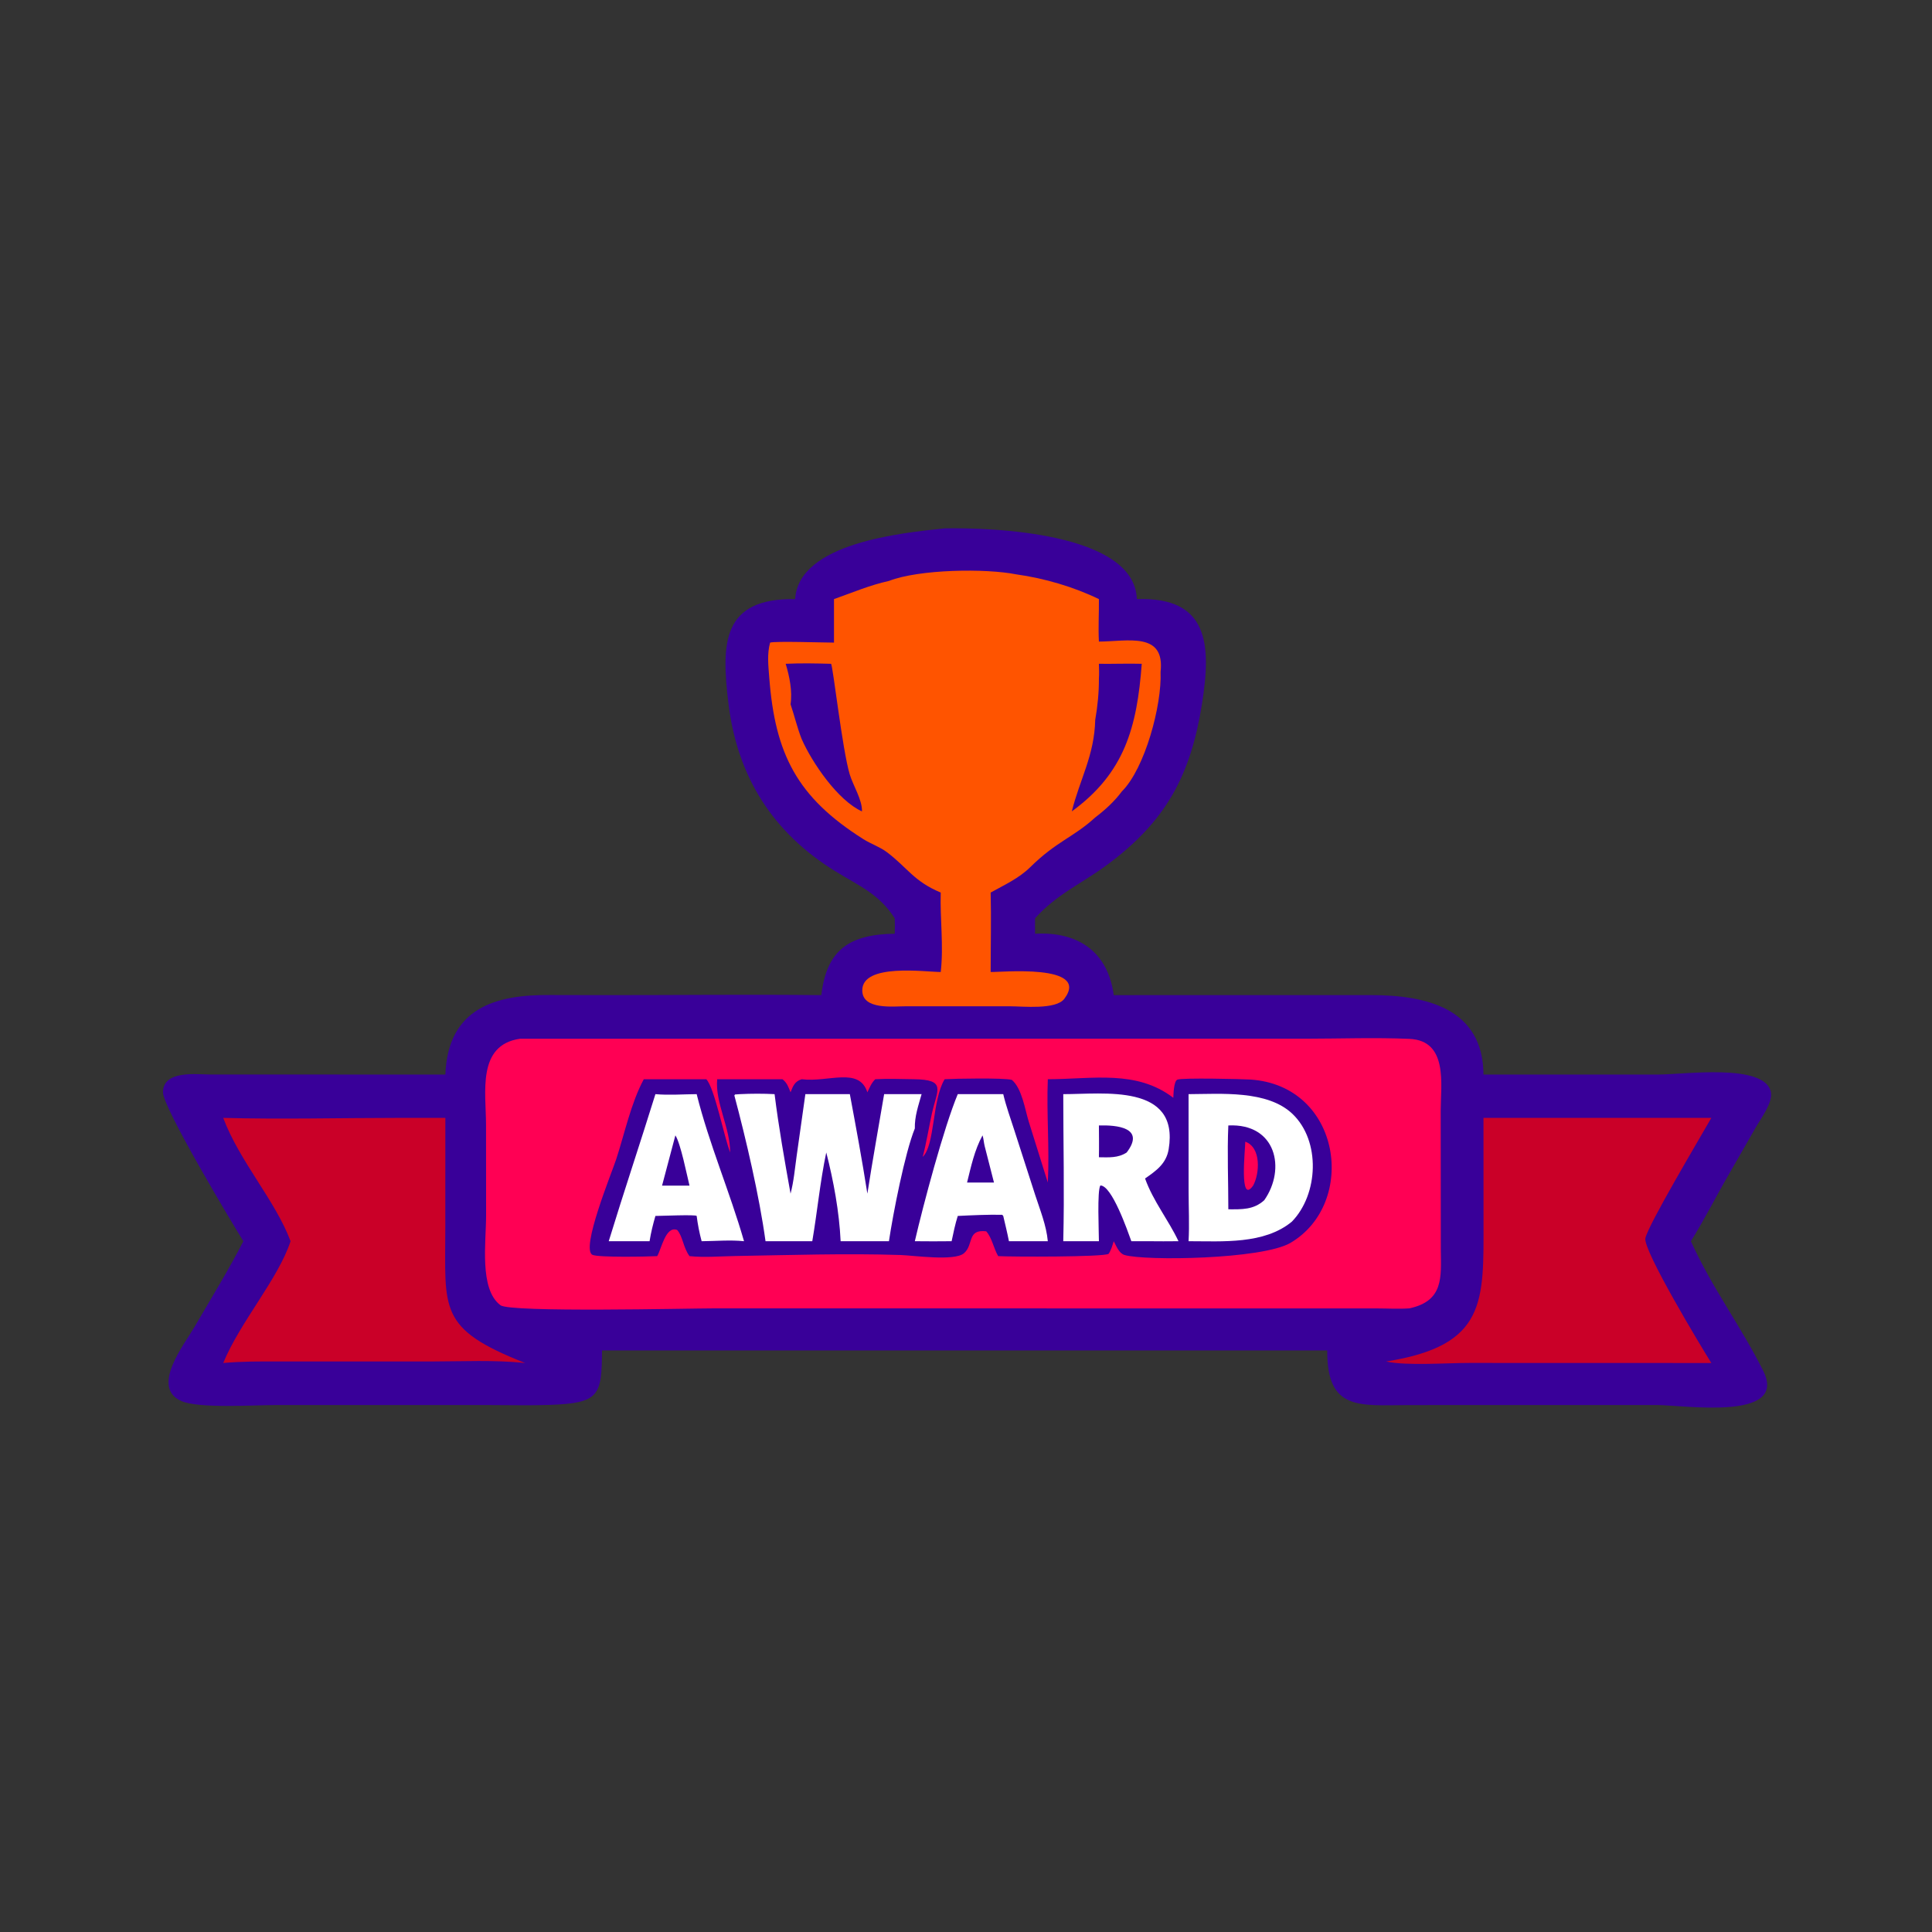 <?xml version="1.0" encoding="utf-8" ?>
<svg xmlns="http://www.w3.org/2000/svg" xmlns:xlink="http://www.w3.org/1999/xlink" width="1024" height="1024">
	<rect width="100%" height="100%" fill="#333333" stroke="none"/>
	<path fill="#390099" transform="scale(2 2)" d="M250.343 140.023C262.468 139.788 300.67 141.013 301.276 158.767C320.41 158.132 321.013 170.912 318.544 186.503C315.538 205.479 309.027 217.618 293.402 229.189C286.593 234.231 280.121 236.893 274.298 243.357C274.276 244.719 274.296 246.083 274.298 247.445C285.632 246.841 293.604 252.146 295.151 263.722L363.357 263.714C377.679 263.716 393.026 267.052 393.136 284.764L439.617 284.762C446.193 284.762 467.589 281.685 469.301 289.36C469.921 292.144 466.546 296.562 465.26 298.837L458.305 310.958C454.848 316.92 451.751 323.084 448.111 328.934C453.664 341.278 461.543 351.719 467.307 363.363C473.914 376.707 446.107 372.357 439.167 372.348L373.219 372.362C360.279 372.403 351.615 373.943 351.739 357.885L263.414 357.885L159.54 357.885C159.473 369.886 158.849 371.836 145.668 372.316C140.549 372.502 135.371 372.357 130.245 372.36L72.597 372.36C67.293 372.358 52.72 373.305 48.114 371.314C39.771 367.706 48.833 356.307 51.493 351.731C55.789 344.34 60.626 336.492 64.492 328.934C61.647 324.386 43.145 293.501 43.188 289.457C43.251 283.51 52.078 284.76 55.888 284.757L118.024 284.764C118.73 266.898 131.608 263.569 145.818 263.691L160.557 263.721C179.587 263.727 198.639 263.506 217.666 263.722C219.04 251.659 225.166 247.611 237.111 247.445C237.179 246.07 237.174 244.732 237.111 243.357C232.946 236.84 227.551 234.722 221.305 230.854C204.83 220.652 195.411 205.921 193.052 186.463C191.105 170.403 191.349 158.482 210.718 158.767C211.64 143.858 238.915 141.232 250.343 140.023Z"/>
	<path fill="#FF0054" transform="scale(2 2)" d="M137.822 275.277L346.211 275.267C355.27 275.262 364.486 274.917 373.529 275.314C383.83 275.765 381.808 287.445 381.801 294.338L381.83 331.174C381.91 338.489 382.628 344.75 373.513 346.726C370.633 346.928 367.628 346.741 364.734 346.739L189.185 346.727C182.642 346.727 135.272 347.866 132.638 345.904C126.956 341.673 128.829 329.18 128.821 322.098L128.804 298.073C128.801 289.555 126.342 276.926 137.822 275.277Z"/>
	<path fill="#390099" transform="scale(2 2)" d="M310.939 290.924C310.988 290.022 311.039 286.614 311.989 286.123C313.05 285.575 329.435 285.958 331.374 286.088C355.559 287.702 359.783 318.92 341.989 329.375C334.498 333.776 303.382 334.187 298.015 332.589C296.543 332.151 295.82 330.182 295.151 328.934C294.78 330.102 294.481 331.253 293.795 332.282C292.339 333.153 268.053 333.089 264.528 332.888C263.326 330.861 262.913 328.054 261.353 326.309C256.181 325.72 258.121 329.851 255.461 332.126C252.931 334.29 242.041 332.701 238.668 332.592C224.095 332.119 209.411 332.613 194.836 332.86C190.892 332.927 186.631 333.301 182.724 332.888C181.037 330.591 180.95 327.608 179.444 325.946C176.38 324.778 175.276 331.073 174.159 332.888C171.678 333.028 158.711 333.281 157.037 332.557C153.766 331.142 162.14 310.759 163.296 307.225C165.538 300.368 167.214 292.308 170.611 286.005L187.175 286.005C189.356 288.247 191.929 301.434 193.504 305.42C193.493 298.8 189.482 292.175 190.058 286.005L207.357 286.005C208.567 286.923 208.958 288.1 209.504 289.479C210.142 287.794 210.632 286.567 212.45 286.005C219.562 286.894 227.674 282.644 229.862 289.479C230.46 288.231 230.939 286.977 231.954 286.005C235.309 285.815 238.772 285.958 242.136 285.998C250.964 286.104 248.363 288.776 246.964 295.095C246.118 298.914 245.534 302.818 244.52 306.595C247.832 303.387 246.959 291.584 250.343 286.005C253.037 285.836 266.002 285.61 268.138 286.172C270.818 288.382 271.646 294.065 272.616 297.196L277.682 313.381C278.151 304.293 277.321 295.106 277.682 286.005C289.67 285.98 301.145 283.455 310.939 290.924Z"/>
	<path fill="white" transform="scale(2 2)" d="M196.076 289.959C199.141 289.809 202.208 289.801 205.272 289.959C206.368 298.753 207.936 307.605 209.504 316.328C210.367 313.083 210.647 309.669 211.118 306.351L213.43 289.959L225.217 289.959C226.857 298.732 228.481 307.51 229.862 316.328C231.227 307.519 232.821 298.747 234.306 289.959L244.231 289.959C243.381 293.024 242.366 295.825 242.441 299.052C239.81 305.511 236.661 321.669 235.578 328.934L222.775 328.934C222.415 321.175 220.9 312.945 218.968 305.42C217.333 313.153 216.59 321.134 215.262 328.934L202.872 328.934C201.239 317.016 197.688 301.82 194.611 290.304L194.794 290.048L196.076 289.959Z"/>
	<path fill="white" transform="scale(2 2)" d="M314.982 289.959C323.523 289.926 335.879 288.847 342.53 295.206C350.052 302.396 349.401 316.525 342.352 323.754C334.991 329.831 323.965 328.927 314.982 328.934C315.228 324.555 314.996 320.096 314.992 315.705L314.982 289.959Z"/>
	<path fill="#390099" transform="scale(2 2)" d="M325.52 298.258C338.205 297.641 340.866 309.774 335.039 318.071C332.202 320.641 329.13 320.483 325.52 320.477C325.53 313.101 325.193 305.619 325.52 298.258Z"/>
	<path fill="#FF0054" transform="scale(2 2)" d="M330.011 302.561C334.279 304.059 333.836 311.021 332.087 314.204C328.353 319.452 330.01 304.592 330.011 302.561Z"/>
	<path fill="white" transform="scale(2 2)" d="M281.776 289.959C292.296 289.985 312.611 287.02 309.71 304.55C309.074 308.39 306.431 310.238 303.454 312.311C305.58 318.288 309.623 323.252 312.311 328.934C309.644 328.977 306.979 328.955 304.313 328.934L299.819 328.934C298.83 326.213 294.658 314.116 291.606 314.165C290.721 315.504 291.225 326.521 291.222 328.934L281.776 328.934C282.094 315.979 281.781 302.924 281.776 289.959Z"/>
	<path fill="#390099" transform="scale(2 2)" d="M291.222 298.258C295.867 298.12 303.642 298.78 298.584 305.42C296.317 306.915 293.828 306.716 291.222 306.683C291.284 303.877 291.236 301.065 291.222 298.258Z"/>
	<path fill="white" transform="scale(2 2)" d="M253.818 289.959L265.87 289.959C266.633 293.202 267.793 296.355 268.806 299.527L274.338 316.685C275.634 320.673 277.298 324.739 277.682 328.934L267.38 328.934C266.938 326.689 266.395 324.465 265.87 322.238L265.603 321.938C262.208 321.841 257.273 322.064 253.818 322.238C253.125 324.44 252.664 326.679 252.189 328.934C248.938 328.972 245.692 328.976 242.441 328.934C244.662 319.312 250.155 298.705 253.818 289.959Z"/>
	<path fill="#390099" transform="scale(2 2)" d="M260.383 300.883C260.674 301.779 260.713 302.806 260.948 303.737L263.414 313.381L260.383 313.381L256.283 313.381C257.356 309.065 258.24 304.822 260.383 300.883Z"/>
	<path fill="white" transform="scale(2 2)" d="M173.692 289.959C177.243 290.281 181.051 289.984 184.625 289.959C187.916 303.156 193.409 315.84 197.173 328.934C193.567 328.547 189.579 328.91 185.941 328.934C185.34 326.713 184.917 324.521 184.625 322.238C184.403 321.832 175.203 322.233 173.692 322.238C173.046 324.47 172.507 326.635 172.143 328.934L161.321 328.934C165.338 315.815 169.641 302.986 173.692 289.959Z"/>
	<path fill="#390099" transform="scale(2 2)" d="M178.983 300.883C180.393 303.071 182.027 311.392 182.724 314.204L178.983 314.204L175.453 314.204L178.983 300.883Z"/>
	<path fill="#FF5400" transform="scale(2 2)" d="M235.578 153.954C243.573 150.838 261.263 150.59 269.359 152.218C276.709 153.237 284.511 155.511 291.222 158.767C291.261 162.506 291.021 166.3 291.222 170.027L291.222 170.027C298.817 169.994 308.782 167.338 307.564 178.054L307.564 178.054C307.94 186.925 303.392 203.682 297.328 209.707C295.316 212.417 292.92 214.586 290.245 216.633C284.418 221.96 280.046 222.889 273 229.832C270.019 232.769 266.149 234.524 262.536 236.536C262.708 243.537 262.537 250.585 262.536 257.591C264.738 257.713 289.138 255.249 282.057 264.691C279.841 267.645 271.029 266.675 267.799 266.68L240.069 266.677C236.749 266.665 228.528 267.708 228.513 262.465C228.493 255.2 245.142 257.577 249.304 257.591C250.103 250.655 249.098 243.532 249.304 236.536C242.112 233.527 240.504 229.956 235.044 225.837C233.168 224.422 230.819 223.657 228.829 222.402C211.177 211.259 205.405 199.817 203.856 179.528C203.618 176.409 203.251 173.353 204.082 170.298C205.369 169.867 218.492 170.3 221.016 170.298L221.016 170.298L221.016 158.767C225.87 157.06 230.529 155.058 235.578 153.954Z"/>
	<path fill="#390099" transform="scale(2 2)" d="M208.214 175.913C212.236 175.72 216.212 175.805 220.235 175.913C220.718 176.25 223.221 198.72 225.192 205.235C226.09 208.201 228.535 211.972 228.434 215.027C222.054 212.152 215.223 202.144 212.45 195.853C211.282 192.9 210.534 189.662 209.504 186.637C210.034 183.161 209.21 179.226 208.214 175.913Z"/>
	<path fill="#390099" transform="scale(2 2)" d="M291.222 175.913C295.004 175.97 298.8 175.806 302.576 175.913C301.314 192.801 297.999 204.85 284.041 215.027C286.186 206.446 290.022 200.201 290.245 190.78C290.879 187.212 291.24 183.476 291.222 179.857C291.306 178.535 291.268 177.234 291.222 175.913Z"/>
	<path fill="#CA0028" transform="scale(2 2)" d="M393.136 296.251L453.518 296.251C450.129 302.214 436.955 324.287 436.043 328.112C435.304 331.213 451.013 357.221 453.518 361.206L445.562 361.206L389.529 361.19C383.48 361.176 372.62 361.999 367.332 360.807C394.057 356.59 393.151 344.854 393.148 323.584L393.136 296.251Z"/>
	<path fill="#CA0028" transform="scale(2 2)" d="M105.75 296.251L118.024 296.251L118.013 325.426C118.012 347.079 115.975 352.07 139.166 361.206C130.894 360.361 122.767 360.794 114.475 360.803L73.938 360.807C68.984 360.785 64.096 360.765 59.16 361.206C63.648 350.308 73.687 339.006 77.005 328.934C73.014 318.223 63.447 307.737 59.16 296.251C74.645 296.662 90.252 296.256 105.75 296.251Z"/>
</svg>
